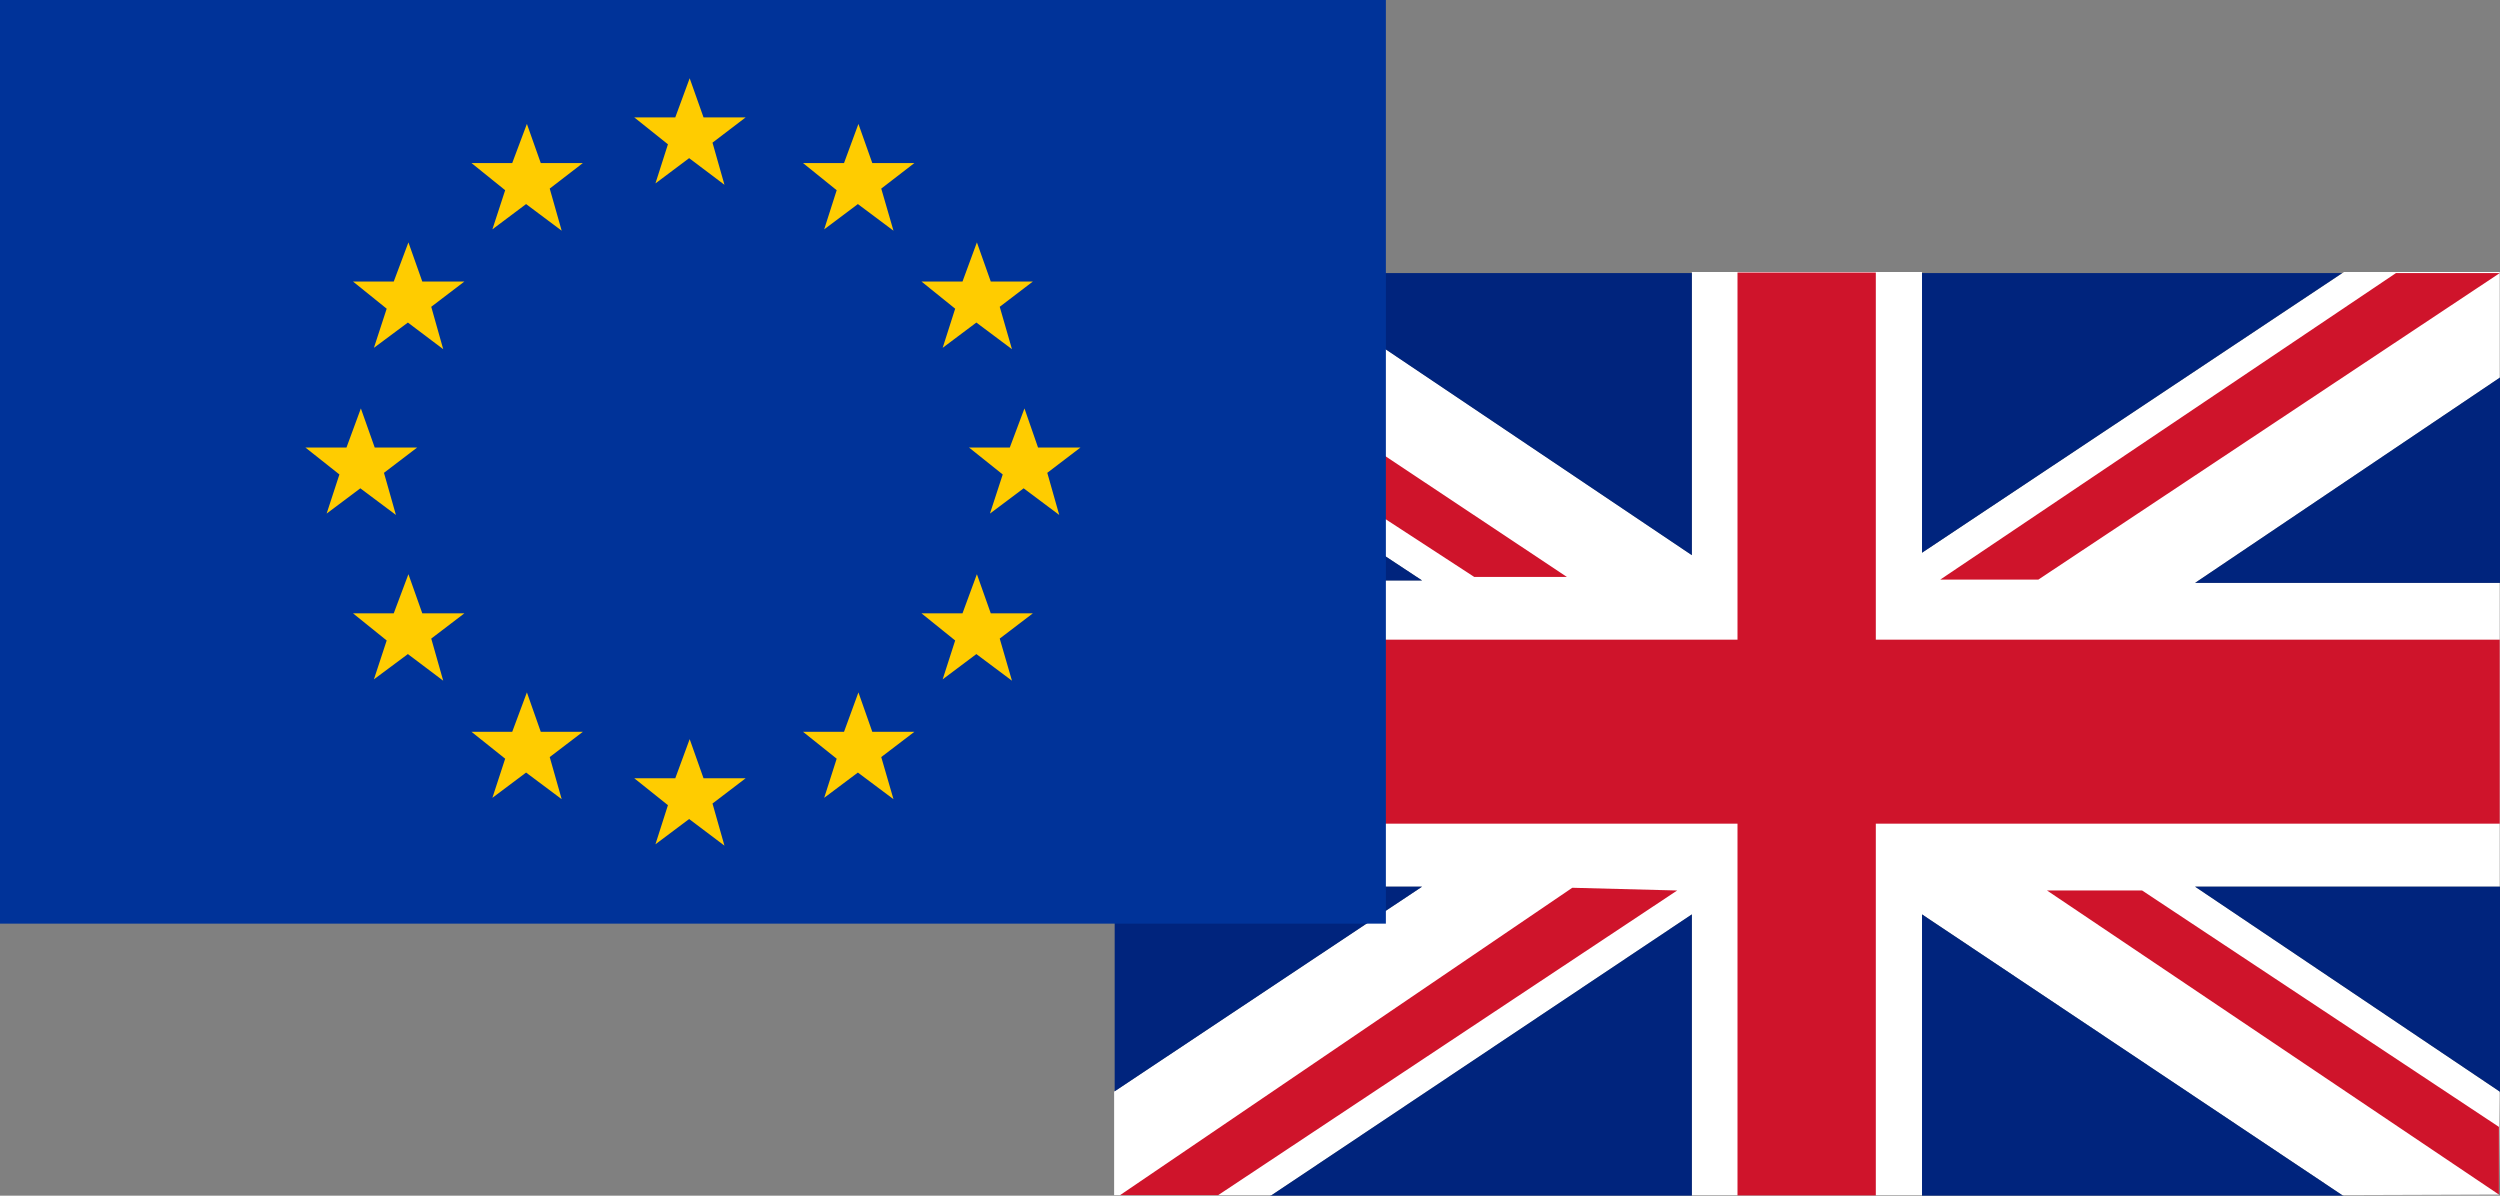 <svg id="通貨ペア" xmlns="http://www.w3.org/2000/svg" viewBox="0 0 92 44"><rect x="0" y="0" width="92" height="44" fill="#808080" stroke="none"/><defs><style>.cls-1{fill:#fff;}.cls-2{fill:#00247d;}.cls-3{fill:#cf142b;}.cls-4{fill:#039;}.cls-5{fill:#fc0;}</style></defs><g id="eurgbp"><polygon class="cls-1" points="70.73 10.01 70.73 20.34 86.26 10.01 91.99 10.01 91.99 13.9 80.78 21.45 91.99 21.45 91.99 32.63 80.78 32.63 91.99 40.17 91.96 43.96 86.19 43.98 70.73 33.65 70.73 43.98 62.26 43.98 62.26 33.65 46.8 43.98 41 43.98 41 40.17 52.33 32.63 41 32.63 41 21.36 52.33 21.36 41.02 13.9 41.02 10.02 46.8 10.03 62.26 20.43 62.26 10.01 70.73 10.01"/><polygon class="cls-2" points="62.26 10.05 46.82 10.05 62.26 20.43 62.26 10.05"/><polygon class="cls-2" points="52.33 32.63 41.02 32.63 41.02 40.16 52.33 32.63"/><polygon class="cls-2" points="70.73 10.05 70.73 20.34 86.19 10.05 70.73 10.05"/><polygon class="cls-2" points="52.33 21.36 41.02 13.9 41.02 13.89 41.02 21.36 52.33 21.36"/><polygon class="cls-2" points="86.19 43.98 70.73 33.65 70.73 44 86.25 44 86.19 43.98"/><polygon class="cls-2" points="62.26 33.65 46.8 43.98 46.73 44 62.26 44 62.26 33.65"/><polygon class="cls-2" points="80.78 21.45 92 21.45 92 13.88 91.99 13.9 80.78 21.45"/><polygon class="cls-2" points="80.78 32.63 91.99 40.17 92 40.21 92 32.63 80.78 32.63"/><polygon class="cls-3" points="91.99 23.54 69.03 23.54 69.03 10.03 63.94 10.03 63.94 23.54 41 23.54 41 30.31 63.94 30.31 63.94 43.99 69.03 43.99 69.03 30.31 91.99 30.31 91.99 23.54"/><polygon class="cls-3" points="91.96 43.96 91.96 41.47 78.83 32.77 75.33 32.77 91.96 43.96"/><polygon class="cls-3" points="41.22 43.98 44.83 43.98 61.72 32.77 57.86 32.67 41.22 43.98"/><polygon class="cls-3" points="41.02 12.61 41.02 10.16 57.66 21.23 54.25 21.23 41.02 12.61"/><polygon class="cls-3" points="91.99 10.05 88.17 10.05 71.4 21.33 75.01 21.33 91.99 10.05"/><rect class="cls-4" width="51" height="33.99"/><polygon class="cls-5" points="23.34 4.32 24.85 4.32 25.38 2.88 25.89 4.32 27.44 4.32 26.22 5.25 26.66 6.8 25.36 5.82 24.12 6.75 24.58 5.31 23.34 4.32"/><polygon class="cls-5" points="17.35 6 18.85 6 19.39 4.56 19.9 6 21.45 6 20.23 6.94 20.67 8.49 19.36 7.51 18.12 8.44 18.59 7 17.35 6"/><polygon class="cls-5" points="29.55 6 31.06 6 31.59 4.56 32.1 6 33.65 6 32.43 6.94 32.88 8.49 31.57 7.51 30.33 8.44 30.79 7 29.55 6"/><polygon class="cls-5" points="17.35 26.93 18.85 26.93 19.39 25.48 19.9 26.93 21.45 26.93 20.23 27.86 20.67 29.41 19.36 28.43 18.12 29.36 18.59 27.92 17.35 26.93"/><polygon class="cls-5" points="29.55 26.93 31.06 26.93 31.59 25.48 32.1 26.93 33.65 26.93 32.43 27.86 32.88 29.41 31.57 28.43 30.33 29.36 30.79 27.92 29.55 26.93"/><polygon class="cls-5" points="12.99 10.36 14.49 10.36 15.03 8.92 15.54 10.36 17.09 10.36 15.87 11.29 16.31 12.85 15.01 11.87 13.76 12.8 14.23 11.36 12.99 10.36"/><polygon class="cls-5" points="33.91 10.36 35.42 10.36 35.95 8.92 36.46 10.36 38.01 10.36 36.79 11.29 37.24 12.85 35.93 11.87 34.69 12.8 35.15 11.36 33.91 10.36"/><polygon class="cls-5" points="12.99 22.57 14.49 22.57 15.03 21.13 15.54 22.57 17.09 22.57 15.87 23.5 16.31 25.05 15.01 24.07 13.76 25 14.23 23.57 12.99 22.57"/><polygon class="cls-5" points="33.91 22.57 35.42 22.57 35.95 21.13 36.46 22.57 38.01 22.57 36.79 23.5 37.24 25.05 35.93 24.07 34.69 25 35.15 23.57 33.91 22.57"/><polygon class="cls-5" points="11.24 16.47 12.75 16.47 13.28 15.03 13.79 16.47 15.35 16.47 14.13 17.4 14.57 18.95 13.26 17.97 12.02 18.9 12.49 17.46 11.24 16.47"/><polygon class="cls-5" points="35.66 16.47 37.16 16.47 37.7 15.03 38.2 16.47 39.76 16.47 38.54 17.4 38.98 18.95 37.67 17.97 36.43 18.9 36.9 17.46 35.66 16.47"/><polygon class="cls-5" points="23.34 28.64 24.85 28.64 25.38 27.2 25.89 28.64 27.44 28.64 26.22 29.57 26.66 31.12 25.36 30.14 24.12 31.07 24.58 29.63 23.34 28.64"/></g></svg>